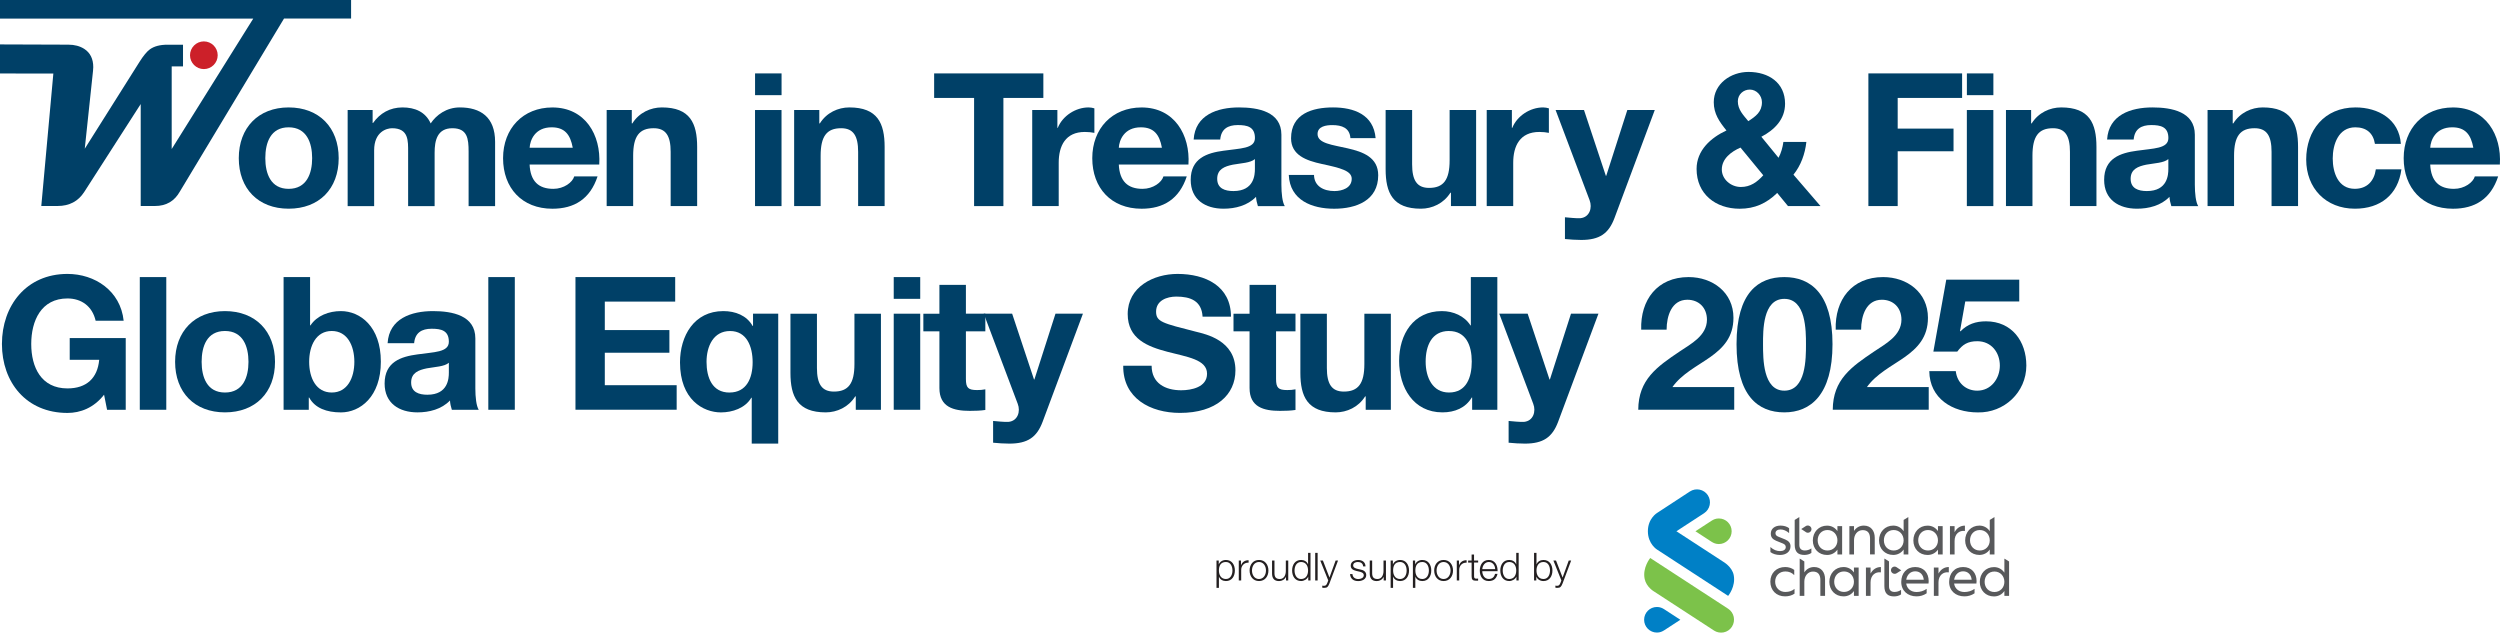 <svg xmlns="http://www.w3.org/2000/svg" xmlns:xlink="http://www.w3.org/1999/xlink" id="Layer_5" viewBox="0 0 711.43 180.02"><defs><style>.cls-1{fill:#0080c6;}.cls-2{fill:#7cc24a;}.cls-3{fill:#004067;}.cls-4{fill:#231f20;}.cls-5{fill:none;}.cls-6{fill:#cc2029;}.cls-7{fill:#58595b;}.cls-8{clip-path:url(#clippath);}</style><clipPath id="clippath"><rect class="cls-5" x="467.87" y="139.26" width="103.86" height="40.76"></rect></clipPath></defs><path class="cls-3" d="M82.14,30.57c8.66,0,14.24,5.71,14.24,14.44s-5.58,14.38-14.24,14.38-14.19-5.71-14.19-14.38,5.58-14.44,14.19-14.44ZM82.14,53.74c5.15,0,6.69-4.39,6.69-8.73s-1.54-8.78-6.69-8.78-6.64,4.39-6.64,8.78,1.54,8.73,6.64,8.73Z"></path><path class="cls-3" d="M98.92,31.31h7.12v3.7h.11c1.97-2.8,4.83-4.44,8.39-4.44s6.54,1.27,8.02,4.55c1.59-2.38,4.46-4.55,8.29-4.55,5.84,0,10.04,2.7,10.04,9.78v18.3h-7.54v-15.5c0-3.65-.32-6.66-4.62-6.66s-5.05,3.49-5.05,6.93v15.23h-7.54v-15.34c0-3.17.21-6.82-4.57-6.82-1.49,0-5.1.95-5.1,6.29v15.87h-7.54v-27.34Z"></path><path class="cls-3" d="M150.71,46.81c.21,4.76,2.55,6.93,6.75,6.93,3.03,0,5.47-1.85,5.95-3.54h6.64c-2.13,6.45-6.64,9.2-12.86,9.2-8.66,0-14.03-5.92-14.03-14.38s5.69-14.44,14.03-14.44c9.35,0,13.87,7.83,13.34,16.24h-19.82ZM162.99,42.05c-.69-3.81-2.34-5.82-6-5.82-4.78,0-6.16,3.7-6.27,5.82h12.27Z"></path><path class="cls-3" d="M172.62,31.31h7.17v3.81h.16c1.91-3.07,5.21-4.55,8.4-4.55,8.02,0,10.04,4.5,10.04,11.26v16.82h-7.54v-15.44c0-4.5-1.33-6.72-4.83-6.72-4.09,0-5.84,2.27-5.84,7.83v14.33h-7.54v-27.34Z"></path><path class="cls-3" d="M222.41,27.08h-7.54v-6.19h7.54v6.19ZM214.86,31.31h7.54v27.34h-7.54v-27.34Z"></path><path class="cls-3" d="M225.98,31.31h7.17v3.81h.16c1.91-3.07,5.21-4.55,8.39-4.55,8.02,0,10.04,4.5,10.04,11.26v16.82h-7.54v-15.44c0-4.5-1.33-6.72-4.83-6.72-4.09,0-5.84,2.27-5.84,7.83v14.33h-7.54v-27.34Z"></path><path class="cls-3" d="M277.2,27.87h-11.37v-6.98h31.08v6.98h-11.37v30.78h-8.34v-30.78Z"></path><path class="cls-3" d="M293.73,31.31h7.17v5.08h.11c1.38-3.44,5.1-5.82,8.77-5.82.53,0,1.17.11,1.65.26v6.98c-.69-.16-1.81-.26-2.71-.26-5.53,0-7.44,3.97-7.44,8.78v12.32h-7.54v-27.34Z"></path><path class="cls-3" d="M318.38,46.81c.21,4.76,2.55,6.93,6.75,6.93,3.03,0,5.47-1.85,5.95-3.54h6.64c-2.12,6.45-6.64,9.2-12.86,9.2-8.66,0-14.03-5.92-14.03-14.38s5.68-14.44,14.03-14.44c9.35,0,13.87,7.83,13.34,16.24h-19.82ZM330.65,42.05c-.69-3.81-2.34-5.82-6-5.82-4.78,0-6.16,3.7-6.27,5.82h12.27Z"></path><path class="cls-3" d="M339.68,39.72c.43-7.03,6.75-9.15,12.91-9.15,5.47,0,12.06,1.22,12.06,7.77v14.23c0,2.49.27,4.97.96,6.08h-7.65c-.27-.85-.48-1.75-.53-2.64-2.39,2.49-5.9,3.38-9.24,3.38-5.21,0-9.35-2.59-9.35-8.2,0-6.19,4.68-7.67,9.35-8.3,4.62-.69,8.93-.53,8.93-3.6,0-3.23-2.23-3.7-4.89-3.7-2.87,0-4.73,1.16-4.99,4.12h-7.54ZM357.11,45.27c-1.28,1.11-3.93,1.16-6.27,1.59-2.34.48-4.46,1.27-4.46,4.02s2.18,3.49,4.62,3.49c5.9,0,6.11-4.65,6.11-6.29v-2.8Z"></path><path class="cls-3" d="M373.93,49.77c.05,3.28,2.82,4.6,5.79,4.6,2.18,0,4.94-.85,4.94-3.49,0-2.27-3.13-3.07-8.55-4.23-4.36-.95-8.71-2.49-8.71-7.3,0-6.98,6.06-8.78,11.95-8.78s11.53,2.01,12.11,8.73h-7.17c-.21-2.91-2.44-3.7-5.15-3.7-1.7,0-4.2.32-4.2,2.54,0,2.7,4.25,3.07,8.55,4.07,4.41,1,8.71,2.59,8.71,7.67,0,7.19-6.27,9.52-12.54,9.52s-12.59-2.38-12.91-9.62h7.17Z"></path><path class="cls-3" d="M420.07,58.65h-7.17v-3.81h-.16c-1.91,3.07-5.21,4.55-8.39,4.55-8.02,0-10.04-4.5-10.04-11.26v-16.82h7.54v15.44c0,4.5,1.33,6.72,4.83,6.72,4.09,0,5.84-2.27,5.84-7.83v-14.33h7.54v27.34Z"></path><path class="cls-3" d="M423.07,31.31h7.17v5.08h.11c1.38-3.44,5.1-5.82,8.77-5.82.53,0,1.17.11,1.65.26v6.98c-.69-.16-1.81-.26-2.71-.26-5.53,0-7.44,3.97-7.44,8.78v12.32h-7.54v-27.34Z"></path><path class="cls-3" d="M459.42,62.09c-1.65,4.39-4.25,6.19-9.46,6.19-1.54,0-3.08-.11-4.62-.26v-6.19c1.43.11,2.92.32,4.41.26,2.6-.26,3.45-2.96,2.6-5.13l-9.67-25.65h8.08l6.22,18.72h.11l6-18.72h7.81l-11.48,30.78Z"></path><path class="cls-3" d="M505.75,54.9c-3.03,2.96-6.38,4.5-10.68,4.5-6.85,0-12.27-4.18-12.27-11.32,0-5.29,4.04-8.89,8.5-10.95-2.02-2.49-3.61-4.76-3.61-8.04,0-5.24,4.83-8.62,9.88-8.62,5.74,0,10.41,3.07,10.41,9.04,0,4.39-2.92,7.4-6.75,9.41l4.89,5.98c.74-1.38,1.17-2.96,1.38-4.5h6.54c-.37,3.38-1.54,6.66-3.67,9.31l7.7,8.94h-9.25l-3.08-3.75ZM495.29,42c-2.66,1.16-5.31,3.17-5.31,6.24,0,2.75,2.55,4.97,5.42,4.97,2.71,0,4.62-1.38,6.38-3.33l-6.48-7.88ZM497.94,25.49c-1.81,0-3.4,1.38-3.4,3.33,0,2.38,1.54,3.91,2.98,5.66,2.12-1.38,3.88-2.64,3.88-5.39,0-1.96-1.59-3.6-3.45-3.6Z"></path><path class="cls-3" d="M531.69,20.89h26.67v6.98h-18.33v8.73h15.89v6.45h-15.89v15.6h-8.34V20.89Z"></path><path class="cls-3" d="M567.26,27.08h-7.54v-6.19h7.54v6.19ZM559.71,31.31h7.54v27.34h-7.54v-27.34Z"></path><path class="cls-3" d="M570.83,31.31h7.17v3.81h.16c1.91-3.07,5.21-4.55,8.39-4.55,8.02,0,10.04,4.5,10.04,11.26v16.82h-7.54v-15.44c0-4.5-1.33-6.72-4.83-6.72-4.09,0-5.84,2.27-5.84,7.83v14.33h-7.54v-27.34Z"></path><path class="cls-3" d="M599.62,39.72c.43-7.03,6.75-9.15,12.91-9.15,5.47,0,12.06,1.22,12.06,7.77v14.23c0,2.49.27,4.97.96,6.08h-7.65c-.27-.85-.48-1.75-.53-2.64-2.39,2.49-5.9,3.38-9.24,3.38-5.21,0-9.35-2.59-9.35-8.2,0-6.19,4.68-7.67,9.35-8.3,4.62-.69,8.93-.53,8.93-3.6,0-3.23-2.23-3.7-4.89-3.7-2.87,0-4.73,1.16-4.99,4.12h-7.54ZM617.05,45.27c-1.28,1.11-3.93,1.16-6.27,1.59-2.34.48-4.46,1.27-4.46,4.02s2.18,3.49,4.62,3.49c5.9,0,6.11-4.65,6.11-6.29v-2.8Z"></path><path class="cls-3" d="M628.2,31.31h7.17v3.81h.16c1.91-3.07,5.21-4.55,8.39-4.55,8.02,0,10.04,4.5,10.04,11.26v16.82h-7.54v-15.44c0-4.5-1.33-6.72-4.83-6.72-4.09,0-5.84,2.27-5.84,7.83v14.33h-7.54v-27.34Z"></path><path class="cls-3" d="M675.84,40.94c-.48-3.07-2.44-4.71-5.58-4.71-4.83,0-6.43,4.87-6.43,8.88s1.54,8.62,6.27,8.62c3.51,0,5.53-2.22,6-5.55h7.28c-.96,7.25-6,11.21-13.23,11.21-8.29,0-13.87-5.82-13.87-14.01s5.1-14.81,14.03-14.81c6.48,0,12.43,3.38,12.91,10.37h-7.38Z"></path><path class="cls-3" d="M691.57,46.81c.21,4.76,2.55,6.93,6.75,6.93,3.03,0,5.47-1.85,5.95-3.54h6.64c-2.12,6.45-6.64,9.2-12.86,9.2-8.66,0-14.03-5.92-14.03-14.38s5.68-14.44,14.03-14.44c9.35,0,13.87,7.83,13.34,16.24h-19.82ZM703.84,42.05c-.69-3.81-2.34-5.82-6-5.82-4.78,0-6.16,3.7-6.27,5.82h12.27Z"></path><path class="cls-3" d="M72.07,5.29H0V0h99.91v5.28h-19.09l-29.62,49.2c-1.54,2.76-3.91,4.14-7.08,4.14h-4.08v-29.01l-16.06,25c-1.72,2.68-4.25,4.01-7.6,4.01h-4.63l3.43-37.69L0,20.91v-8.27l19.45.07c1.76,0,3.27.4,4.54,1.21,1.7,1.11,2.55,2.84,2.55,5.19,0,.35-.02.71-.07,1.08l-2.35,22.13,15.57-24.7c1.11-1.76,2.1-2.96,2.97-3.59,1.22-.87,2.88-1.31,4.99-1.31h4.43v6.17h-3.22v23.52L72.07,5.29Z"></path><path class="cls-6" d="M61.95,15.72c0,2.18-1.77,3.94-3.94,3.94s-3.94-1.77-3.94-3.94,1.77-3.94,3.94-3.94,3.94,1.76,3.94,3.94Z"></path><path class="cls-3" d="M29.61,112.33c-2.92,3.75-6.75,5.18-10.41,5.18-11.74,0-18.65-8.73-18.65-19.62s6.91-19.94,18.65-19.94c7.76,0,15.09,4.76,15.99,13.33h-7.97c-.96-4.18-4.09-6.35-8.02-6.35-7.49,0-10.31,6.35-10.31,12.96s2.82,12.64,10.31,12.64c5.42,0,8.55-2.91,9.03-8.14h-8.39v-6.19h15.94v20.41h-5.31l-.85-4.28Z"></path><path class="cls-3" d="M39.78,78.85h7.54v37.76h-7.54v-37.76Z"></path><path class="cls-3" d="M64.02,88.53c8.66,0,14.24,5.71,14.24,14.44s-5.58,14.38-14.24,14.38-14.19-5.71-14.19-14.38,5.58-14.44,14.19-14.44ZM64.02,111.7c5.15,0,6.69-4.39,6.69-8.73s-1.54-8.78-6.69-8.78-6.64,4.39-6.64,8.78,1.54,8.73,6.64,8.73Z"></path><path class="cls-3" d="M80.7,78.85h7.54v13.75h.11c1.86-2.8,5.26-4.07,8.66-4.07,5.47,0,11.37,4.39,11.37,14.39s-5.9,14.44-11.37,14.44c-4.04,0-7.39-1.22-9.03-4.23h-.11v3.49h-7.17v-37.76ZM94.41,94.19c-4.46,0-6.43,4.18-6.43,8.78s1.97,8.73,6.43,8.73,6.43-4.18,6.43-8.73-1.97-8.78-6.43-8.78Z"></path><path class="cls-3" d="M110.3,97.68c.42-7.03,6.75-9.15,12.91-9.15,5.47,0,12.06,1.22,12.06,7.77v14.23c0,2.49.27,4.97.96,6.08h-7.65c-.27-.85-.48-1.75-.53-2.64-2.39,2.49-5.9,3.38-9.25,3.38-5.21,0-9.35-2.59-9.35-8.2,0-6.19,4.67-7.67,9.35-8.3,4.62-.69,8.93-.53,8.93-3.6,0-3.23-2.23-3.7-4.89-3.7-2.87,0-4.73,1.16-4.99,4.12h-7.54ZM127.73,103.23c-1.27,1.11-3.93,1.16-6.27,1.59-2.34.48-4.46,1.27-4.46,4.02s2.18,3.49,4.62,3.49c5.9,0,6.11-4.65,6.11-6.29v-2.8Z"></path><path class="cls-3" d="M138.96,78.85h7.54v37.76h-7.54v-37.76Z"></path><path class="cls-3" d="M163.77,78.85h28.37v6.98h-20.03v8.09h18.38v6.45h-18.38v9.25h20.45v6.98h-28.8v-37.76Z"></path><path class="cls-3" d="M221.46,126.24h-7.54v-13.06h-.11c-1.75,2.96-5.37,4.18-8.66,4.18-5.05,0-11.64-3.65-11.64-14.23,0-7.51,3.98-14.6,12.33-14.6,3.4,0,6.64,1.22,8.34,4.23h.11v-3.49h7.17v36.97ZM207.59,111.7c4.89,0,6.59-4.12,6.59-8.62s-1.7-8.88-6.43-8.88-6.69,4.34-6.69,8.78,1.59,8.73,6.54,8.73Z"></path><path class="cls-3" d="M250.7,116.61h-7.17v-3.81h-.16c-1.91,3.07-5.21,4.55-8.39,4.55-8.02,0-10.04-4.5-10.04-11.26v-16.82h7.54v15.44c0,4.5,1.33,6.72,4.83,6.72,4.09,0,5.84-2.27,5.84-7.83v-14.33h7.54v27.34Z"></path><path class="cls-3" d="M261.87,85.04h-7.54v-6.19h7.54v6.19ZM254.33,89.27h7.54v27.34h-7.54v-27.34Z"></path><path class="cls-3" d="M274.87,89.27h5.53v5.02h-5.53v13.54c0,2.54.64,3.17,3.19,3.17.8,0,1.54-.05,2.34-.21v5.87c-1.27.21-2.92.26-4.41.26-4.62,0-8.66-1.06-8.66-6.5v-16.13h-4.57v-5.02h4.57v-8.2h7.54v8.2Z"></path><path class="cls-3" d="M296.69,120.05c-1.65,4.39-4.25,6.19-9.46,6.19-1.54,0-3.08-.11-4.62-.26v-6.19c1.43.11,2.92.32,4.41.26,2.6-.26,3.45-2.96,2.6-5.13l-9.67-25.65h8.08l6.22,18.72h.11l6-18.72h7.81l-11.48,30.78Z"></path><path class="cls-3" d="M327.72,104.08c0,5.02,3.93,6.98,8.39,6.98,2.92,0,7.38-.85,7.38-4.71,0-4.07-5.68-4.76-11.26-6.24-5.63-1.48-11.32-3.65-11.32-10.74,0-7.72,7.33-11.42,14.19-11.42,7.92,0,15.2,3.44,15.2,12.16h-8.08c-.27-4.55-3.51-5.71-7.49-5.71-2.66,0-5.74,1.11-5.74,4.28,0,2.91,1.81,3.28,11.32,5.71,2.76.69,11.26,2.43,11.26,11,0,6.93-5.47,12.11-15.78,12.11-8.39,0-16.26-4.13-16.15-13.43h8.08Z"></path><path class="cls-3" d="M363.13,89.27h5.53v5.02h-5.53v13.54c0,2.54.64,3.17,3.19,3.17.8,0,1.54-.05,2.34-.21v5.87c-1.27.21-2.92.26-4.41.26-4.62,0-8.66-1.06-8.66-6.5v-16.13h-4.57v-5.02h4.57v-8.2h7.54v8.2Z"></path><path class="cls-3" d="M395.81,116.61h-7.17v-3.81h-.16c-1.91,3.07-5.21,4.55-8.39,4.55-8.02,0-10.04-4.5-10.04-11.26v-16.82h7.54v15.44c0,4.5,1.33,6.72,4.83,6.72,4.09,0,5.84-2.27,5.84-7.83v-14.33h7.54v27.34Z"></path><path class="cls-3" d="M418.93,113.12h-.11c-1.75,2.96-4.83,4.23-8.34,4.23-8.29,0-12.33-7.09-12.33-14.65s4.09-14.17,12.17-14.17c3.24,0,6.43,1.38,8.13,4.07h.11v-13.75h7.54v37.76h-7.17v-3.49ZM412.34,94.19c-4.94,0-6.64,4.23-6.64,8.73s1.97,8.78,6.64,8.78c5,0,6.48-4.34,6.48-8.83s-1.59-8.67-6.48-8.67Z"></path><path class="cls-3" d="M443.39,120.05c-1.65,4.39-4.25,6.19-9.46,6.19-1.54,0-3.08-.11-4.62-.26v-6.19c1.43.11,2.92.32,4.41.26,2.6-.26,3.45-2.96,2.6-5.13l-9.67-25.65h8.08l6.22,18.72h.11l6-18.72h7.81l-11.48,30.78Z"></path><path class="cls-3" d="M467.04,93.82c-.27-8.46,4.57-14.97,13.5-14.97,6.8,0,12.75,4.34,12.75,11.58,0,5.55-2.98,8.62-6.64,11.21-3.67,2.59-8.02,4.71-10.73,8.51h17.59v6.45h-27.31c.05-8.57,5.31-12.22,11.74-16.55,3.29-2.22,7.76-4.5,7.81-9.04,0-3.49-2.34-5.71-5.58-5.71-4.46,0-5.9,4.6-5.9,8.51h-7.23Z"></path><path class="cls-3" d="M507.77,78.85c7.44,0,13.71,4.65,13.71,19.09s-6.27,19.41-13.71,19.41-13.6-4.65-13.6-19.41,6.27-19.09,13.6-19.09ZM507.77,111.17c6.16,0,6.16-9.04,6.16-13.22,0-3.86,0-12.9-6.16-12.9s-6.06,9.04-6.06,12.9c0,4.18,0,13.22,6.06,13.22Z"></path><path class="cls-3" d="M522.39,93.82c-.27-8.46,4.57-14.97,13.5-14.97,6.8,0,12.75,4.34,12.75,11.58,0,5.55-2.98,8.62-6.64,11.21-3.67,2.59-8.02,4.71-10.73,8.51h17.59v6.45h-27.31c.05-8.57,5.31-12.22,11.74-16.55,3.29-2.22,7.76-4.5,7.81-9.04,0-3.49-2.34-5.71-5.58-5.71-4.46,0-5.9,4.6-5.9,8.51h-7.23Z"></path><path class="cls-3" d="M574.61,85.78h-15.35l-1.49,8.41.11.11c2.02-2.06,4.36-2.86,7.28-2.86,7.33,0,11.48,5.66,11.48,12.59,0,7.62-6.32,13.49-13.81,13.33-7.23,0-13.71-3.97-13.81-11.74h7.54c.37,3.28,2.82,5.55,6.11,5.55,3.93,0,6.43-3.44,6.43-7.14s-2.39-6.93-6.43-6.93c-2.71,0-4.2.95-5.69,2.96h-6.8l3.67-20.47h20.77v6.19Z"></path><path class="cls-4" d="M346.18,159.51h.64v1.08h.02c.32-.77,1.11-1.24,2.02-1.24,1.73,0,2.55,1.4,2.55,3s-.83,3-2.55,3c-.85,0-1.67-.43-1.97-1.24h-.02v3.18h-.69v-7.78ZM348.86,159.93c-1.53,0-1.99,1.13-1.99,2.42,0,1.18.52,2.42,1.99,2.42,1.32,0,1.86-1.24,1.86-2.42s-.54-2.42-1.86-2.42Z"></path><path class="cls-4" d="M352.51,159.51h.64v1.33h.02c.35-.91,1.12-1.45,2.15-1.41v.69c-1.25-.07-2.11.86-2.11,2.04v3.03h-.69v-5.68Z"></path><path class="cls-4" d="M360.96,162.35c0,1.63-.95,3-2.68,3s-2.68-1.38-2.68-3,.95-3,2.68-3,2.68,1.38,2.68,3ZM356.28,162.35c0,1.21.66,2.42,1.99,2.42s1.99-1.21,1.99-2.42-.66-2.42-1.99-2.42-1.99,1.21-1.99,2.42Z"></path><path class="cls-4" d="M366.6,165.19h-.64v-1.02h-.02c-.36.76-1.11,1.19-1.96,1.19-1.43,0-1.99-.84-1.99-2.16v-3.69h.69v3.7c.03,1.02.42,1.56,1.52,1.56,1.19,0,1.71-1.12,1.71-2.28v-2.98h.69v5.68Z"></path><path class="cls-4" d="M372.93,165.19h-.64v-1.08h-.02c-.3.74-1.2,1.24-2.02,1.24-1.73,0-2.55-1.4-2.55-3s.83-3,2.55-3c.85,0,1.67.43,1.97,1.24h.02v-3.26h.69v7.86ZM370.25,164.77c1.47,0,1.99-1.24,1.99-2.42s-.52-2.42-1.99-2.42c-1.32,0-1.86,1.24-1.86,2.42s.54,2.42,1.86,2.42Z"></path><path class="cls-4" d="M374.27,157.33h.69v7.86h-.69v-7.86Z"></path><path class="cls-4" d="M375.72,159.51h.74l1.87,4.84,1.75-4.84h.69l-2.46,6.55c-.4.96-.63,1.23-1.5,1.23-.28-.01-.42-.01-.53-.06v-.58c.17.03.32.06.47.06.62,0,.76-.36.99-.89l.24-.65-2.27-5.65Z"></path><path class="cls-4" d="M387.9,161.17c-.03-.86-.69-1.24-1.49-1.24-.62,0-1.34.24-1.34.98,0,.62.7.84,1.18.96l.92.21c.79.12,1.62.58,1.62,1.57,0,1.23-1.22,1.71-2.28,1.71-1.32,0-2.22-.62-2.33-2h.69c.05.93.75,1.42,1.67,1.42.65,0,1.55-.29,1.55-1.08,0-.66-.62-.88-1.24-1.03l-.89-.2c-.9-.24-1.58-.55-1.58-1.52,0-1.15,1.13-1.59,2.13-1.59,1.13,0,2.04.59,2.08,1.83h-.69Z"></path><path class="cls-4" d="M394.4,165.19h-.64v-1.02h-.02c-.36.76-1.11,1.19-1.96,1.19-1.43,0-1.99-.84-1.99-2.16v-3.69h.69v3.7c.03,1.02.42,1.56,1.52,1.56,1.19,0,1.71-1.12,1.71-2.28v-2.98h.69v5.68Z"></path><path class="cls-4" d="M395.74,159.51h.64v1.08h.02c.32-.77,1.11-1.24,2.02-1.24,1.73,0,2.55,1.4,2.55,3s-.83,3-2.55,3c-.85,0-1.67-.43-1.97-1.24h-.02v3.18h-.69v-7.78ZM398.43,159.93c-1.53,0-1.99,1.13-1.99,2.42,0,1.18.52,2.42,1.99,2.42,1.32,0,1.86-1.24,1.86-2.42s-.54-2.42-1.86-2.42Z"></path><path class="cls-4" d="M402.07,159.51h.64v1.08h.02c.32-.77,1.11-1.24,2.02-1.24,1.73,0,2.55,1.4,2.55,3s-.83,3-2.55,3c-.85,0-1.67-.43-1.97-1.24h-.02v3.18h-.69v-7.78ZM404.76,159.93c-1.53,0-1.99,1.13-1.99,2.42,0,1.18.52,2.42,1.99,2.42,1.32,0,1.86-1.24,1.86-2.42s-.54-2.42-1.86-2.42Z"></path><path class="cls-4" d="M413.49,162.35c0,1.63-.95,3-2.68,3s-2.68-1.38-2.68-3,.95-3,2.68-3,2.68,1.38,2.68,3ZM408.81,162.35c0,1.21.66,2.42,1.99,2.42s1.99-1.21,1.99-2.42-.66-2.42-1.99-2.42-1.99,1.21-1.99,2.42Z"></path><path class="cls-4" d="M414.55,159.51h.64v1.33h.02c.35-.91,1.12-1.45,2.15-1.41v.69c-1.25-.07-2.11.86-2.11,2.04v3.03h-.69v-5.68Z"></path><path class="cls-4" d="M419.48,159.51h1.16v.58h-1.16v3.83c0,.45.07.72.56.75.2,0,.4-.01.59-.03v.59c-.21,0-.41.02-.62.02-.92,0-1.24-.31-1.23-1.28v-3.88h-.99v-.58h.99v-1.71h.69v1.71Z"></path><path class="cls-4" d="M421.81,162.53c.01,1.01.54,2.23,1.87,2.23,1.01,0,1.56-.59,1.78-1.45h.69c-.3,1.29-1.05,2.04-2.48,2.04-1.8,0-2.56-1.39-2.56-3,0-1.5.76-3,2.56-3s2.55,1.59,2.5,3.19h-4.37ZM425.48,161.95c-.03-1.04-.68-2.02-1.8-2.02s-1.76.99-1.87,2.02h3.67Z"></path><path class="cls-4" d="M432.17,165.19h-.64v-1.08h-.02c-.3.74-1.2,1.24-2.02,1.24-1.73,0-2.55-1.4-2.55-3s.83-3,2.55-3c.85,0,1.67.43,1.97,1.24h.02v-3.26h.69v7.86ZM429.49,164.77c1.47,0,1.99-1.24,1.99-2.42s-.52-2.42-1.99-2.42c-1.32,0-1.86,1.24-1.86,2.42s.54,2.42,1.86,2.42Z"></path><path class="cls-4" d="M436.55,157.33h.69v3.26h.02c.3-.81,1.12-1.24,1.97-1.24,1.73,0,2.55,1.4,2.55,3s-.83,3-2.55,3c-.91,0-1.71-.47-2.02-1.24h-.02v1.08h-.64v-7.86ZM439.23,159.93c-1.47,0-1.99,1.24-1.99,2.42s.52,2.42,1.99,2.42c1.32,0,1.86-1.24,1.86-2.42s-.54-2.42-1.86-2.42Z"></path><path class="cls-4" d="M442.06,159.51h.74l1.87,4.84,1.75-4.84h.69l-2.46,6.55c-.4.96-.63,1.23-1.5,1.23-.28-.01-.42-.01-.53-.06v-.58c.17.03.32.06.47.06.62,0,.76-.36.99-.89l.24-.65-2.27-5.65Z"></path><g class="cls-8"><path class="cls-2" d="M487.74,179.42l-17.08-11.12s-2.14-1.23-2.63-3.53c-.69-3.22,1.58-5.98,1.58-5.98l22.17,14.44c1.71,1.11,2.18,3.4,1.08,5.12-1.13,1.77-3.45,2.16-5.12,1.08h0Z"></path><path class="cls-1" d="M471.56,156.4s-2.62-1.58-2.62-5.23,2.62-5.2,2.62-5.2l9.34-6.11c1.71-1.11,4-.63,5.11,1.08,1.11,1.71.63,4-1.08,5.11l-7.87,5.13,13.41,8.73s2.41,1.38,2.89,3.72c.66,3.26-1.58,5.94-1.58,5.94l-20.22-13.17h0Z"></path></g><path class="cls-2" d="M489.14,147.54c-.88,0-1.5.28-2.11.67l-4.56,2.97,4.56,2.97c.61.4,1.26.67,2.11.67,2.01,0,3.64-1.63,3.64-3.64s-1.63-3.64-3.64-3.64"></path><path class="cls-1" d="M471.51,180.01c.88,0,1.5-.28,2.11-.67l4.56-2.97-4.56-2.97c-.61-.4-1.26-.67-2.11-.67-2.01,0-3.64,1.63-3.64,3.64s1.63,3.64,3.64,3.64"></path><path class="cls-7" d="M508.1,168.45c.96,0,1.86-.26,2.57-.87v1.36c-.78.54-1.72.77-2.7.77-2.47,0-4.18-1.72-4.18-4.18s1.76-4.17,4.22-4.17c.96,0,1.86.28,2.58.82v1.49c-.64-.69-1.52-1.05-2.5-1.05-1.72,0-2.93,1.19-2.93,2.91s1.23,2.93,2.94,2.93h0Z"></path><path class="cls-7" d="M513.46,169.56h-1.32v-10.61l1.32.82v3.11c.6-.93,1.57-1.52,2.79-1.52,2.03,0,3.11,1.49,3.11,3.46v4.74h-1.34v-4.51c0-1.57-.69-2.4-2.09-2.4-1.49,0-2.47,1.27-2.47,2.88v4.04h0Z"></path><path class="cls-7" d="M521.96,165.56c0,1.67,1.16,2.89,2.79,2.89s2.83-1.23,2.83-2.89-1.18-2.94-2.83-2.94-2.79,1.24-2.79,2.94h0ZM527.58,168.19c-.67.95-1.7,1.52-2.96,1.52-2.35,0-4.04-1.75-4.04-4.13s1.68-4.22,4.04-4.22c1.26,0,2.29.59,2.96,1.55v-1.41h1.34v8.06h-1.34v-1.37h0Z"></path><path class="cls-7" d="M532.31,169.56h-1.32v-8.06h1.32v1.72c.64-1.19,1.67-1.86,2.94-1.86v1.52c-1.6-.23-2.94.85-2.94,2.84v3.84h0Z"></path><path class="cls-7" d="M542.47,164.97h4.98c-.13-1.37-1-2.39-2.42-2.39s-2.35,1.03-2.57,2.39h0ZM548.81,166.05h-6.36c.2,1.45,1.34,2.42,2.94,2.42,1.03,0,2.03-.29,2.88-.9v1.27c-.87.59-1.85.87-2.88.87-2.53,0-4.35-1.63-4.35-4.1s1.54-4.25,3.97-4.25,3.84,1.72,3.84,4.02c0,.23-.02.46-.05.67h0Z"></path><path class="cls-7" d="M551.64,169.56h-1.32v-8.06h1.32v1.72c.64-1.19,1.67-1.86,2.94-1.86v1.52c-1.6-.23-2.94.85-2.94,2.84v3.84h0Z"></path><path class="cls-7" d="M556.1,164.97h4.98c-.13-1.37-1-2.39-2.42-2.39s-2.35,1.03-2.57,2.39h0ZM562.44,166.05h-6.36c.2,1.45,1.34,2.42,2.94,2.42,1.03,0,2.03-.29,2.88-.9v1.27c-.87.59-1.85.87-2.88.87-2.53,0-4.35-1.63-4.35-4.1s1.54-4.25,3.97-4.25,3.84,1.72,3.84,4.02c0,.23-.02.46-.05.67h0Z"></path><path class="cls-7" d="M564.77,165.58c0,1.67,1.16,2.89,2.79,2.89s2.83-1.23,2.83-2.89-1.18-2.94-2.83-2.94-2.79,1.24-2.79,2.94h0ZM570.39,168.18c-.65.96-1.7,1.55-2.96,1.55-2.35,0-4.04-1.75-4.04-4.13s1.68-4.22,4.04-4.22c1.26,0,2.3.6,2.96,1.59v-4.01l1.34.82v9.79h-1.34v-1.38h0Z"></path><path class="cls-7" d="M537.56,166.88c0,1.13.69,1.57,1.55,1.57.65,0,1.31-.18,1.88-.59v1.29c-.56.41-1.32.57-1.99.57-1.72,0-2.76-.77-2.76-2.94v-7.84l1.32.82v7.12h0Z"></path><path class="cls-7" d="M539.7,161.4c-.34-.22-.77-.23-1.11,0-.63.4-.63,1.32,0,1.72l.03.02c.34.21.77.21,1.1,0l1.32-.84-1.33-.89h0Z"></path><path class="cls-7" d="M506.55,156.83c.95,0,1.63-.41,1.63-1.14,0-.44-.23-.78-.83-1.03l-1.91-.77c-.98-.42-1.52-.98-1.52-2.03,0-1.41,1.13-2.29,2.76-2.29.95,0,1.83.26,2.45.74v1.39c-.74-.65-1.63-1.03-2.43-1.03-.85,0-1.45.39-1.45,1.05,0,.49.23.78.87,1.03l1.91.77c1.03.44,1.5,1.06,1.5,1.93,0,1.54-1.24,2.48-2.99,2.48-1.06,0-2.03-.29-2.73-.82v-1.44c.85.8,1.8,1.16,2.75,1.16h0Z"></path><path class="cls-7" d="M512.04,155.08c0,1.13.69,1.57,1.55,1.57.65,0,1.31-.18,1.88-.59v1.29c-.56.41-1.32.57-1.99.57-1.72,0-2.76-.77-2.76-2.94v-7.02l1.32-.82v7.94h0Z"></path><path class="cls-7" d="M517.26,153.77c0,1.67,1.16,2.89,2.79,2.89s2.83-1.23,2.83-2.89-1.18-2.94-2.83-2.94-2.79,1.24-2.79,2.94h0ZM522.88,156.41c-.67.95-1.7,1.52-2.96,1.52-2.35,0-4.04-1.75-4.04-4.13s1.68-4.22,4.04-4.22c1.26,0,2.29.59,2.96,1.55v-1.41h1.34v8.06h-1.34v-1.37h0Z"></path><path class="cls-7" d="M527.6,157.78h-1.32v-8.06h1.32v1.37c.6-.93,1.57-1.52,2.79-1.52,2.03,0,3.11,1.49,3.11,3.46v4.74h-1.34v-4.51c0-1.57-.69-2.4-2.09-2.4-1.49,0-2.47,1.27-2.47,2.88v4.04h0Z"></path><path class="cls-7" d="M536.1,153.77c0,1.67,1.16,2.89,2.79,2.89s2.83-1.23,2.83-2.89-1.18-2.94-2.83-2.94-2.79,1.24-2.79,2.94h0ZM541.72,156.37c-.65.96-1.7,1.55-2.96,1.55-2.35,0-4.04-1.75-4.04-4.13s1.68-4.22,4.04-4.22c1.26,0,2.3.6,2.96,1.59v-3.2l1.34-.82v10.64h-1.34v-1.41h0Z"></path><path class="cls-7" d="M560.61,153.77c0,1.67,1.16,2.89,2.79,2.89s2.83-1.23,2.83-2.89-1.18-2.94-2.83-2.94-2.79,1.24-2.79,2.94h0ZM566.23,156.37c-.65.96-1.7,1.55-2.96,1.55-2.35,0-4.04-1.75-4.04-4.13s1.68-4.22,4.04-4.22c1.26,0,2.3.6,2.96,1.59v-3.2l1.34-.82v10.64h-1.34v-1.41h0Z"></path><path class="cls-7" d="M545.87,153.77c0,1.67,1.16,2.89,2.79,2.89s2.83-1.23,2.83-2.89-1.18-2.94-2.83-2.94-2.79,1.24-2.79,2.94h0ZM551.49,156.41c-.67.95-1.7,1.52-2.96,1.52-2.35,0-4.04-1.75-4.04-4.13s1.68-4.22,4.04-4.22c1.26,0,2.29.59,2.96,1.55v-1.41h1.34v8.06h-1.34v-1.37h0Z"></path><path class="cls-7" d="M556.22,157.78h-1.32v-8.06h1.32v1.72c.64-1.19,1.67-1.86,2.94-1.86v1.52c-1.6-.23-2.94.85-2.94,2.84v3.84h0Z"></path><path class="cls-7" d="M513.91,151.44c.34.22.77.22,1.11,0,.63-.4.63-1.32,0-1.72l-.03-.02c-.34-.21-.77-.21-1.1,0l-1.31.85,1.34.88h0Z"></path></svg>
